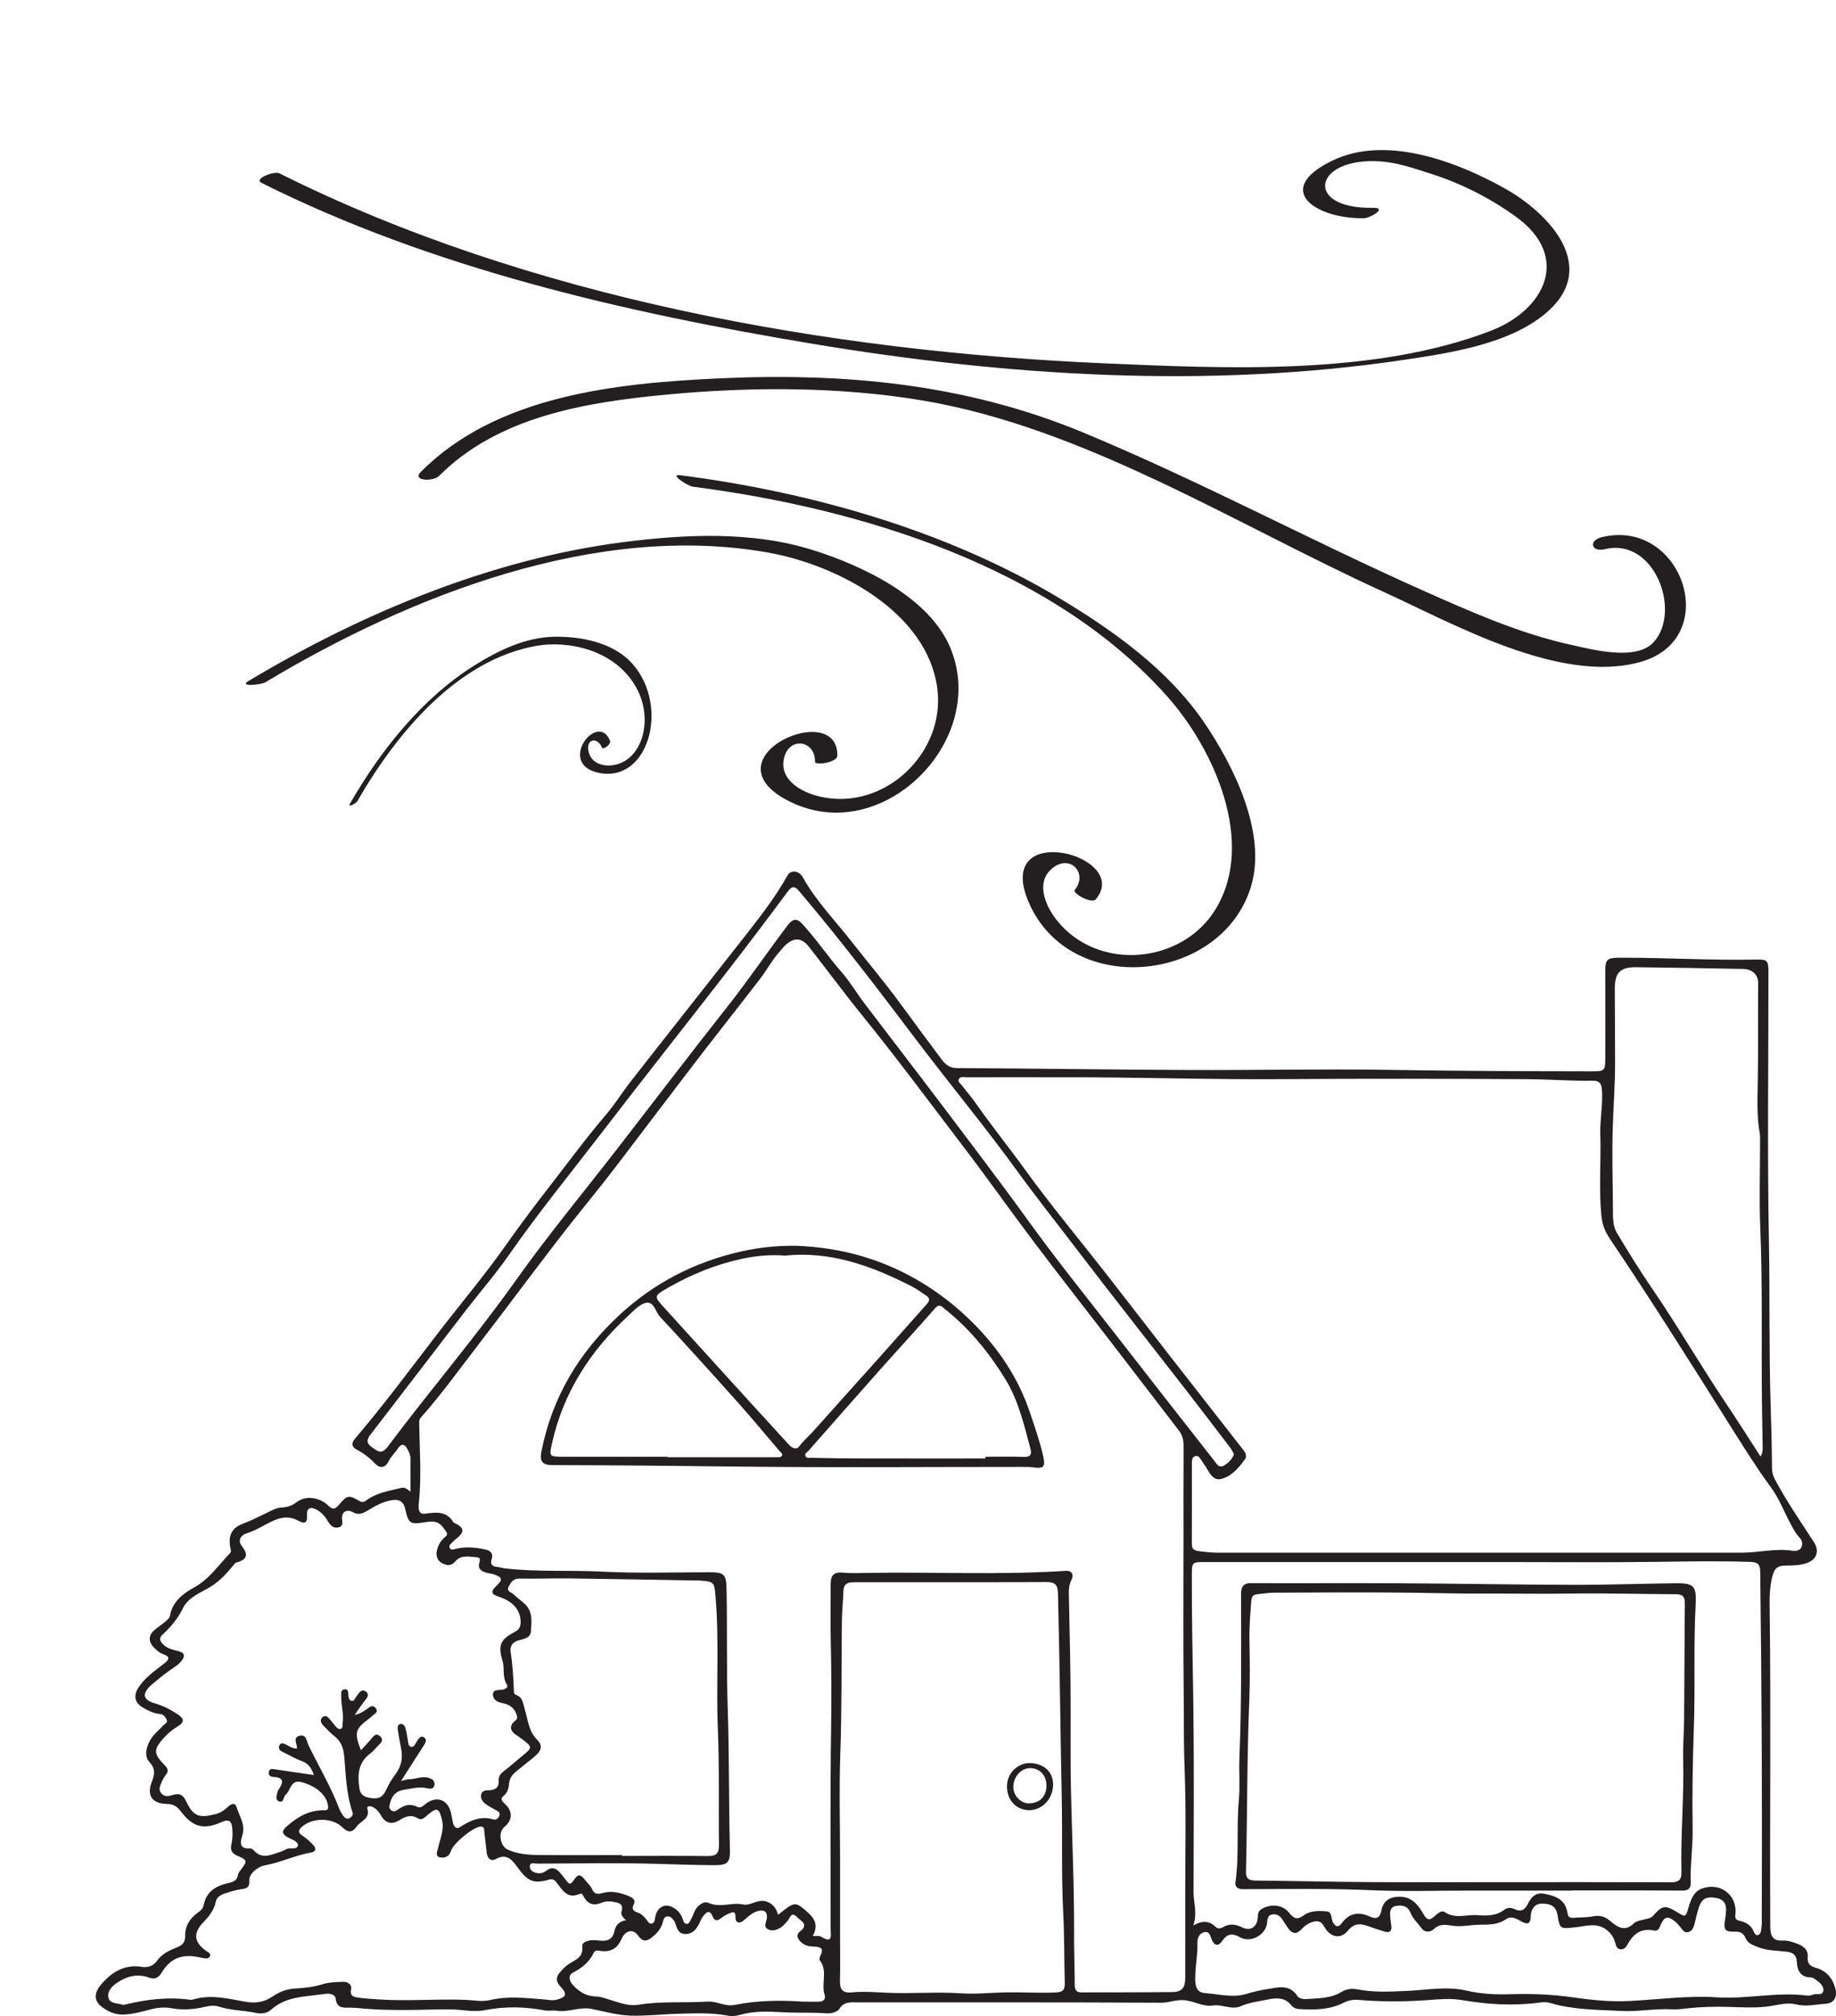 <?xml version="1.0" encoding="UTF-8"?>
<svg xmlns="http://www.w3.org/2000/svg" xmlns:xlink="http://www.w3.org/1999/xlink" width="265.815pt" height="291.767pt" viewBox="0 0 265.815 291.767" version="1.1">
<defs>
<clipPath id="clip1">
  <path d="M 13 126 L 265.816 126 L 265.816 291.766 L 13 291.766 Z M 13 126 "/>
</clipPath>
</defs>
<g id="surface1">
<g clip-path="url(#clip1)" clip-rule="nonzero">
<path style=" stroke:none;fill-rule:evenodd;fill:rgb(13.73%,12.16%,12.549%);fill-opacity:1;" d="M 116.281 289.684 C 117.02 289.684 117.758 289.68 118.5 289.688 C 119.227 289.691 119.594 289.34 119.371 288.625 C 118.875 287.031 119.879 285.23 118.699 283.719 C 118.59 283.578 118.684 283.191 118.797 282.977 C 119.352 281.938 118.703 281.738 117.906 281.715 C 117.137 281.695 116.445 281.57 115.887 280.988 C 115.434 280.508 115.25 279.957 115.82 279.523 C 117.152 278.504 116 278.059 115.418 277.461 C 114.547 276.566 114.398 277.57 114.023 277.988 C 113.762 278.277 113.52 278.598 113.211 278.824 C 112.633 279.238 111.945 279.547 111.262 279.246 C 110.465 278.891 110.945 278.207 111.016 277.641 C 111.145 276.664 110.637 276.355 109.777 276.559 C 108.945 276.758 108.352 277.344 107.723 277.891 C 107.152 278.391 106.477 278.41 106.488 277.473 C 106.5 276.445 105.988 276.75 105.516 276.945 C 105.117 277.102 104.738 277.336 104.398 277.602 C 103.863 278.02 103.453 278.027 103.176 277.355 C 102.727 276.246 102.219 276.789 101.785 277.332 C 101.52 277.66 101.391 278.098 101.188 278.477 C 100.754 279.273 100.219 279.922 99.188 279.895 C 98.211 279.867 98.051 279.102 97.785 278.418 C 97.738 278.297 97.715 278.16 97.637 278.059 C 97.383 277.707 97.129 277.309 96.629 277.34 C 96.129 277.371 96.055 277.84 95.957 278.199 C 95.734 279.039 95.238 279.656 94.59 280.207 C 93.797 280.883 93.156 281.223 92.363 280.098 C 91.656 279.094 90.523 279.383 90.012 280.559 C 89.391 281.98 88.434 282.551 86.926 282.344 C 86.523 282.289 86.18 282.156 85.941 282.648 C 85.309 283.965 84.258 284.809 82.965 285.473 C 82.27 285.828 82.375 286.609 82.844 287.156 C 83.746 288.207 84.855 288.914 86.305 288.938 C 87.008 288.949 87.641 289.223 88.305 289.414 C 89.625 289.801 90.996 290.363 92.375 290.137 C 95.73 289.582 99.109 289.887 102.469 289.676 C 103.805 289.594 105.012 290.426 106.32 290.164 C 109.621 289.5 112.941 289.449 116.281 289.684 M 178.656 210.457 C 178.504 210.18 178.367 209.855 178.164 209.586 C 176.035 206.793 173.91 203.996 171.754 201.223 C 166.328 194.238 160.844 187.297 155.477 180.266 C 152.746 176.684 149.945 173.16 147.297 169.508 C 142.57 162.988 137.41 156.789 132.555 150.355 C 127.09 143.125 121.598 135.922 115.734 129.004 C 115.125 128.281 114.727 128.117 114.062 129.008 C 111.121 132.973 108.145 136.914 105.117 140.812 C 99.191 148.457 93.18 156.031 87.293 163.699 C 82.695 169.68 77.926 175.527 73.605 181.727 C 71.727 184.422 69.551 186.914 67.539 189.52 C 62.938 195.496 58.363 201.5 53.75 207.469 C 53.195 208.188 52.879 208.742 53.789 209.402 C 54.586 209.973 55.227 210.578 56.109 209.398 C 62.184 201.281 68.797 193.586 74.676 185.305 C 79.32 178.77 84.457 172.586 89.371 166.246 C 94.707 159.355 99.988 152.43 105.387 145.594 C 108.395 141.777 111.117 137.758 114.051 133.891 C 114.746 132.977 115.355 132.84 116.137 133.688 C 118.184 135.918 119.879 138.438 121.875 140.723 C 123.078 142.102 124.027 143.738 125.156 145.215 C 130.582 152.312 136.016 159.406 141.375 166.547 C 143.793 169.77 146.219 172.984 148.574 176.254 C 152.797 182.133 157.352 187.77 161.797 193.488 C 166.453 199.48 171.133 205.457 175.82 211.426 C 176.141 211.832 176.473 212.516 177.168 212.117 C 177.801 211.754 178.355 211.25 178.656 210.457 M 173.062 285.73 C 172.934 287.832 173.43 288.371 174.559 288.453 C 176.52 288.594 178.5 289.172 180.492 288.551 C 181.441 288.258 182.422 288.031 183.402 287.879 C 184.996 287.641 186.676 287.066 187.852 288.895 C 188.035 289.18 188.645 289.34 189.039 289.312 C 190.801 289.184 192.633 289.246 194.215 288.281 C 194.988 287.809 195.727 287.75 196.574 287.914 C 198.906 288.367 201.258 288.23 203.621 288.133 C 206.512 288.016 209.406 287.414 212.301 288.082 C 214.379 288.559 216.461 288.68 218.598 288.609 C 221.633 288.512 224.648 288.621 227.688 289.055 C 230.363 289.438 233.102 289.73 235.84 289.59 C 240.082 289.379 244.348 288.781 248.559 289.055 C 252.957 289.34 257.277 288.234 261.645 288.809 C 261.93 288.844 262.258 288.762 262.531 288.652 C 263.02 288.457 263.863 288.863 263.977 288.117 C 264.082 287.383 263.422 286.891 262.855 286.477 C 262.648 286.324 262.387 286.184 262.141 286.176 C 260.664 286.137 260.207 285.164 260.148 283.934 C 260.102 282.938 259.582 282.566 258.688 282.457 C 257.266 282.281 255.836 282.332 254.434 281.762 C 253.656 281.449 253.02 281.215 252.691 280.426 C 252.426 279.789 251.961 279.531 251.254 279.555 C 249.715 279.605 249.484 279.289 249.773 277.707 C 249.828 277.41 249.836 277.102 249.875 276.801 C 250.02 275.641 249.66 274.859 248.387 274.66 C 247.004 274.441 246.359 274.789 245.926 276.141 C 245.676 276.93 245.508 277.738 245.301 278.539 C 245.176 279.02 244.961 279.457 244.449 279.609 C 243.852 279.789 243.621 279.305 243.316 278.934 C 243.047 278.602 242.754 278.27 242.414 278 C 241.465 277.254 240.941 277.391 240.461 278.508 C 240.266 278.965 240.082 279.52 239.508 279.395 C 237.594 278.984 236.449 279.883 235.602 281.457 C 235.398 281.832 235.082 282.188 234.566 282.105 C 234.027 282.02 233.957 281.52 233.84 281.121 C 233.648 280.449 233.355 279.957 232.781 279.445 C 231.32 278.141 229.715 278.746 228.195 278.906 C 225.934 279.145 225.836 279.281 225.492 277.129 C 225.262 275.672 224.219 275.508 223.246 275.496 C 222.25 275.484 221.641 276.258 221.621 277.324 C 221.598 278.43 221.168 278.586 220.23 278.055 C 219.566 277.68 218.777 277.223 218.027 277.754 C 216.828 278.602 215.5 278.527 214.148 278.551 C 212.852 278.57 211.52 278.895 210.27 278.691 C 209.219 278.523 208.414 278.402 207.562 279.195 C 207.066 279.66 206.277 279.707 205.816 279.07 C 205.266 278.309 204.543 277.672 204.184 276.766 C 203.809 275.82 203 275.684 202.129 275.832 C 201.266 275.973 201.219 276.648 201.266 277.336 C 201.293 277.766 201.367 278.191 201.426 278.617 C 201.539 279.441 201.246 279.797 200.398 279.527 C 199.816 279.34 199.238 279.16 198.664 278.961 C 197.406 278.523 196.312 277.992 195.121 279.434 C 194.039 280.742 192.52 280.336 191.703 278.793 C 191.312 278.062 190.762 277.926 190.078 278.133 C 189.449 278.324 188.914 278.676 188.453 279.176 C 187.711 279.984 187.094 279.914 186.465 279.016 C 186.164 278.586 185.902 278.133 185.605 277.707 C 185.254 277.207 184.766 276.938 184.145 277.074 C 183.484 277.219 183.504 277.777 183.445 278.309 C 183.258 280.027 181.074 281.242 179.531 280.371 C 178.375 279.711 177.641 279.863 176.91 280.941 C 176.43 281.645 175.852 281.648 175.461 280.762 C 175.227 280.238 175.152 279.422 174.309 279.641 C 173.59 279.824 173.332 280.551 173.359 281.195 C 173.422 282.723 173.105 284.215 173.062 285.73 M 254.891 210.797 C 255.27 210.145 255.195 209.66 255.191 209.199 C 255.168 207.07 255.117 204.941 255.09 202.812 C 254.996 194.438 255.199 186.059 254.852 177.68 C 254.684 173.559 254.828 169.422 254.82 165.297 C 254.82 164.863 254.848 164.418 254.773 163.996 C 254.324 161.508 254.453 158.973 254.492 156.496 C 254.566 151.762 254.504 147.031 254.547 142.301 C 254.559 141.035 253.68 140.254 252.352 140.227 C 247.191 140.129 242.035 140.031 236.875 139.98 C 234.543 139.957 233.773 140.797 233.789 143.121 C 233.805 146.551 233.809 149.977 233.832 153.402 C 233.855 156.699 233.594 159.98 233.492 163.27 C 233.367 167.168 233.5 171.078 233.52 174.98 C 233.523 176.152 233.48 177.395 234.082 178.406 C 235.723 181.16 237.418 183.891 239.23 186.539 C 242.883 191.871 246.117 197.469 249.719 202.836 C 251.453 205.414 253.105 208.043 254.891 210.797 M 90.07 268.473 L 90.07 268.594 C 94.191 268.594 98.316 268.555 102.441 268.613 C 103.672 268.629 104.117 268.25 104.098 266.98 C 104.012 261.391 104.164 255.793 103.93 250.211 C 103.66 243.875 104.137 237.535 103.605 231.207 C 103.422 228.988 103.48 228.887 101.27 228.738 C 101.008 228.719 100.746 228.73 100.484 228.727 C 94.496 228.625 88.508 228.508 82.52 228.43 C 80.09 228.402 77.656 228.5 75.227 228.453 C 74.344 228.434 74.008 228.949 73.664 229.57 C 73.246 230.332 74.027 230.418 74.348 230.73 C 74.871 231.242 75.488 231.66 76.02 232.168 C 77.168 233.27 76.953 234.742 76.867 236.09 C 76.805 237.07 75.785 237.188 74.996 237.426 C 74.172 237.676 73.797 238.258 73.934 239.121 C 74.223 240.957 74.328 242.809 74.395 244.664 C 74.406 244.953 74.422 245.191 74.723 245.293 C 75.688 245.621 75.715 246.516 75.953 247.289 C 76.43 248.844 76.523 250.566 77.773 251.785 C 78.57 252.562 78.387 253.266 77.719 253.91 C 77.066 254.539 76.312 255.062 75.617 255.652 C 74.832 256.316 73.844 256.863 73.723 258.012 C 73.641 258.777 73.531 259.414 72.871 259.941 C 72.34 260.363 72.773 260.77 73.145 261.109 C 74.258 262.137 74.207 263.43 73.023 264.402 C 72.066 265.191 72.395 267.18 73.52 267.684 C 74.98 268.34 76.527 268.449 78.078 268.461 C 82.074 268.496 86.074 268.473 90.07 268.473 M 90.633 277.898 C 90.191 277.5 89.859 277.102 89.977 276.684 C 90.34 275.426 89.5 275.367 88.668 275.211 C 88.086 275.102 87.555 275.18 87.016 275.398 C 85.977 275.824 85.145 275.578 84.566 274.594 C 84.414 274.34 84.316 273.914 83.941 274.082 C 82.164 274.879 81.445 273.57 80.598 272.469 C 80.336 272.133 80.07 271.855 79.508 272.016 C 77.273 272.656 76.434 272.285 75.016 270.363 C 74.219 269.285 73.445 268.102 71.734 269.066 C 71.098 269.426 70.57 268.957 70.477 268.203 C 70.348 267.172 70.23 266.137 70.117 265.098 C 70.074 264.715 70.16 264.293 69.52 264.355 C 68.438 264.465 65.621 266.77 65.301 267.848 C 65.059 268.656 64.406 268.961 63.699 268.797 C 62.957 268.621 63.305 267.977 63.41 267.488 C 63.703 266.145 64.336 264.863 64 263.414 C 63.586 261.633 63.25 261.5 61.875 262.695 C 61.469 263.047 61.055 263.496 60.512 263.16 C 59.527 262.547 58.707 262.875 57.852 263.406 C 56.723 264.105 55.805 263.898 55.141 262.707 C 54.859 262.211 54.496 261.777 53.969 261.516 C 53.633 261.355 53.059 261.328 53.184 261.742 C 53.621 263.234 52.266 263.488 51.676 264.293 C 50.887 265.371 50.332 265.176 49.5 264.391 C 48.102 263.078 45.434 263.047 43.93 264.207 C 43.246 264.73 42.965 265.164 43.902 265.746 C 44.445 266.082 44.906 266.566 45.359 267.031 C 45.812 267.488 45.734 267.973 45.09 268.086 C 42.777 268.488 40.648 269.527 38.348 269.961 C 37.234 270.168 36.031 271.219 36.098 272.148 C 36.16 273.035 35.824 273.301 35.035 273.395 C 34.395 273.469 33.758 273.648 33.141 273.836 C 32.348 274.082 31.418 274.324 31.238 275.23 C 30.98 276.512 30.219 277.371 29.375 278.266 C 27.922 279.801 28.109 281.109 29.855 282.348 C 30.141 282.547 30.555 282.68 30.395 283.102 C 30.246 283.496 29.832 283.434 29.484 283.387 C 29.184 283.344 28.887 283.266 28.59 283.211 C 26.242 282.785 24.633 283.453 23.41 285.473 C 22.945 286.238 22.43 286.504 21.59 286.203 C 19.891 285.594 18.367 285.98 16.914 286.977 C 16.137 287.508 15.508 288.207 15.695 289.094 C 15.883 289.977 16.93 289.887 17.656 290.105 C 17.777 290.145 17.922 290.148 18.043 290.117 C 21.184 289.352 24.352 288.965 27.582 289.414 C 27.707 289.434 27.848 289.406 27.969 289.367 C 30.484 288.598 32.977 289.242 35.418 289.676 C 36.965 289.953 38.219 289.789 39.473 288.93 C 40.41 288.289 41.441 287.867 42.605 287.793 C 43.984 287.707 45.344 287.578 46.691 287.164 C 47.625 286.875 48.656 286.852 49.645 286.809 C 50.324 286.777 50.969 287.184 50.832 287.875 C 50.609 289 51.344 289.02 52.008 289.117 C 52.906 289.246 53.82 289.285 54.727 289.352 C 58.973 289.652 63.223 289.246 67.473 289.426 C 68.629 289.477 69.77 289.727 70.961 289.449 C 73.484 288.855 76.055 289.148 78.605 289.344 C 79.293 289.398 79.957 289.57 80.648 289.387 C 81.98 289.039 82.152 288.566 81.191 287.555 C 80.496 286.824 80.406 286.207 81.094 285.41 C 81.523 284.918 81.922 284.488 82.504 284.141 C 83.391 283.617 84.465 283.18 84.305 281.738 C 84.234 281.094 84.98 280.879 85.543 280.805 C 86.008 280.742 86.496 280.812 86.969 280.859 C 88.035 280.961 88.73 280.574 88.965 279.473 C 89.141 278.641 89.613 278.062 90.633 277.898 M 172.77 278.652 C 174.141 277.879 175.141 278.008 176.02 278.875 C 176.383 279.23 176.797 279.059 177.105 278.883 C 178.039 278.355 178.879 278.465 179.816 278.926 C 181.035 279.527 181.992 278.898 182.094 277.543 C 182.133 277.078 182.09 276.625 182.613 276.309 C 183.938 275.496 185.648 275.59 186.633 276.812 C 187.336 277.688 187.809 277.891 188.793 277.168 C 189.719 276.496 190.949 276.52 192.066 276.621 C 192.91 276.695 192.688 277.66 192.98 278.199 C 193.395 278.953 193.828 278.902 194.25 278.332 C 195.379 276.812 196.758 276.637 198.391 277.391 C 199.32 277.82 199.805 277.5 200.004 276.484 C 200.258 275.16 201.109 274.539 202.5 274.496 C 204.391 274.438 205.352 275.711 206.113 277.055 C 206.656 278.016 207.066 277.879 207.68 277.328 C 208.113 276.938 208.711 276.41 209.152 276.711 C 210.664 277.754 212.277 277.055 213.832 277.164 C 215.211 277.262 216.605 277.305 217.82 276.367 C 218.238 276.039 218.805 276.062 219.312 276.305 C 220.293 276.77 220.844 276.297 221.246 275.449 C 221.695 274.496 222.43 273.852 223.504 274.055 C 225.051 274.352 226.574 274.793 226.918 276.723 C 226.984 277.094 227.051 277.617 227.707 277.555 C 228.656 277.461 229.633 277.527 230.559 277.344 C 231.543 277.156 232.297 277.309 233.078 277.965 C 234.098 278.824 235.176 279.684 236.555 278.344 C 236.977 277.938 237.754 277.891 238.383 277.715 C 238.715 277.621 239.031 277.582 239.297 277.289 C 240.711 275.711 241.059 275.668 242.859 276.754 C 244.086 277.496 244.035 277.48 244.477 276.012 C 244.801 274.938 245.176 273.789 246.355 273.336 C 249.02 272.316 251.562 274.246 251.246 277.051 C 251.184 277.621 251.262 277.832 251.809 277.961 C 252.531 278.129 253.195 278.418 253.656 279.078 C 253.914 279.445 254.035 280.188 254.543 280.043 C 255.02 279.906 254.969 279.172 255.051 278.68 C 255.102 278.383 255.066 278.07 255.066 277.766 C 255.137 261 255.059 244.23 254.844 227.465 C 254.832 226.379 254.473 226.074 253.418 226.039 C 248.703 225.883 243.992 225.977 239.273 226.039 C 232.371 226.129 225.465 226.062 218.559 226.062 C 203.836 226.062 189.109 226.062 174.383 226.062 C 172.586 226.062 172.566 226.094 172.555 227.883 C 172.527 234.02 172.68 240.156 172.766 246.297 C 172.887 255.465 172.828 264.641 172.801 273.812 C 172.793 275.32 173.387 276.801 172.77 278.652 M 58.07 257.738 C 58.645 257.613 58.934 257.496 59.227 257.496 C 60.168 257.488 61.07 257.004 62.039 257.289 C 62.609 257.457 63.02 257.75 62.879 258.387 C 62.746 258.973 62.25 258.891 61.816 258.789 C 60.672 258.531 59.582 258.844 58.465 259.023 C 57.371 259.199 56.797 259.789 56.508 260.82 C 56.383 261.266 56.215 261.645 56.641 261.992 C 57.047 262.32 57.402 262.02 57.703 261.82 C 58.551 261.258 59.383 260.961 60.379 261.48 C 60.887 261.746 61.262 261.344 61.645 261.047 C 63.191 259.836 64.84 260.426 65.285 262.344 C 65.402 262.848 65.48 263.363 65.598 263.871 C 65.715 264.371 66.102 264.742 66.535 264.461 C 68.07 263.461 69.605 262.734 71.508 263.332 C 71.84 263.434 72.254 263.059 72.336 262.629 C 72.402 262.262 72.059 262.129 71.801 261.973 C 71.281 261.664 70.719 261.406 70.25 261.031 C 69.848 260.707 69.523 260.227 69.672 259.664 C 69.832 259.07 70.383 259.121 70.855 259.094 C 71.723 259.043 72.273 258.672 72.199 257.719 C 72.152 257.078 72.469 256.688 72.957 256.316 C 73.816 255.664 74.621 254.938 75.457 254.25 C 77.156 252.867 77.16 252.871 75.461 251.598 C 75.219 251.414 74.969 251.246 74.715 251.078 C 73.836 250.496 73.715 249.754 74.512 249.102 C 74.953 248.742 74.945 248.562 74.758 248.059 C 74.371 247.016 73.625 246.637 72.625 246.449 C 72.008 246.336 71.391 245.965 71.367 245.297 C 71.336 244.477 72.102 244.621 72.633 244.551 C 73.109 244.484 73.672 244.23 73.375 243.773 C 72.68 242.695 73.09 241.488 72.762 240.387 C 72.082 238.117 72.402 237.293 74.531 236.172 C 75.176 235.832 75.379 235.422 75.375 234.742 C 75.367 233.031 74.297 231.754 72.234 231.09 C 71.09 230.719 71 230.324 71.875 229.5 C 72.809 228.625 72.746 228.277 71.539 227.852 C 71.219 227.738 70.859 227.723 70.527 227.633 C 69.754 227.422 69.102 227.105 69.418 226.102 C 69.523 225.773 69.527 225.422 69.133 225.387 C 68.023 225.297 66.746 224.984 65.949 225.934 C 65.328 226.668 64.789 226.586 64.145 226.297 C 63.379 225.957 63.086 225.285 63.238 224.473 C 63.383 223.73 63.734 223.094 64.293 222.562 C 64.512 222.355 64.918 222.168 64.625 221.715 C 63.684 220.246 63.164 220.02 61.344 220.328 C 59.422 220.652 59.121 220.445 58.691 218.477 C 58.449 217.363 57.906 216.906 56.656 217.121 C 55.355 217.344 54.301 217.969 53.223 218.613 C 52.57 219.004 51.91 219.312 51.152 218.871 C 50.293 218.371 49.48 218.738 49.516 219.695 C 49.531 220.277 49.766 220.879 48.984 221.051 C 48.227 221.219 47.801 220.715 47.445 220.113 C 47.023 219.391 46.457 218.773 45.695 218.41 C 44.859 218.008 44.387 218.352 44.445 219.246 C 44.516 220.371 44.18 220.617 43.191 220.078 C 41.973 219.414 40.848 219.52 39.598 220.07 C 38.297 220.637 37.137 221.477 35.758 221.887 C 34.852 222.156 34.387 222.957 34.98 223.707 C 36.07 225.082 35.703 225.742 34.168 226.148 C 34.027 226.184 33.918 226.375 33.812 226.504 C 32.859 227.66 31.879 228.758 30.586 229.57 C 29.125 230.492 27.281 231.113 26.508 232.703 C 25.762 234.238 24.754 235.434 23.547 236.547 C 22.934 237.113 23.176 237.57 23.711 238.062 C 24.328 238.629 25.102 238.77 25.844 238.961 C 26.84 239.215 26.766 239.738 26.27 240.375 C 26.031 240.676 25.727 240.949 25.406 241.164 C 24.18 241.98 23.023 242.887 21.91 243.859 C 20.539 245.055 20.633 245.996 22.395 246.504 C 23.672 246.871 24.773 247.449 25.852 248.184 C 26.738 248.789 26.586 249.305 25.855 249.766 C 25.109 250.23 24.422 250.73 23.832 251.383 C 22.188 253.188 22.164 253.734 23.871 255.5 C 24.316 255.961 24.434 256.312 24.027 256.832 C 23.789 257.137 23.594 257.488 23.438 257.84 C 23.203 258.395 22.871 258.984 23.363 259.551 C 23.801 260.059 24.438 259.961 24.949 259.793 C 25.965 259.461 26.492 259.719 26.969 260.723 C 27.996 262.867 28.805 263.129 31.086 262.578 C 31.891 262.383 32.504 261.977 33.074 261.426 C 33.465 261.043 34.055 260.855 34.234 261.477 C 34.625 262.816 35.57 264.043 35.094 265.586 C 34.789 266.582 34.57 267.633 36.25 267.512 C 36.422 267.5 36.656 267.68 36.793 267.832 C 37.668 268.832 38.707 268.645 39.773 268.27 C 40.305 268.082 40.879 267.953 41.348 267.66 C 41.938 267.297 43.047 267.812 43.137 267.031 C 43.199 266.488 42.148 266.199 41.57 265.848 C 40.77 265.359 40.812 264.938 41.48 264.352 C 43.016 262.992 44.676 261.973 46.816 261.984 C 47.137 261.988 47.543 262.055 47.504 261.477 C 47.402 259.91 45.863 258.465 43.613 257.906 C 42.062 257.52 42.086 259.133 41.332 259.762 C 41.207 259.863 41.148 260.059 41.09 260.219 C 40.984 260.52 40.879 260.836 40.473 260.723 C 40.074 260.613 39.961 260.273 40.043 259.902 C 40.113 259.566 40.188 259.203 40.375 258.926 C 41.066 257.914 41.102 257.238 39.625 257.164 C 39.184 257.145 38.828 256.957 38.926 256.441 C 39.031 255.883 39.465 256.012 39.859 256.07 C 41.688 256.344 43.516 256.605 45.441 256.883 C 45.113 255.883 44.656 255.211 43.68 254.863 C 42.707 254.516 41.809 253.957 40.867 253.512 C 40.43 253.305 40.266 252.973 40.473 252.57 C 40.68 252.16 41.047 252.312 41.379 252.461 C 41.879 252.684 42.312 253.102 43 253.035 C 43.043 252.387 42.305 251.422 43.426 251.188 C 44.371 250.992 44.398 252.02 44.668 252.578 C 46.137 255.621 47.883 258.535 49.094 261.707 C 49.262 262.145 49.516 262.57 49.82 262.93 C 50.039 263.191 50.402 263.328 50.75 263.031 C 50.984 262.828 51.164 262.633 51.031 262.258 C 50.148 259.688 50.074 256.988 49.852 254.32 C 49.746 253.094 49.445 252.039 48.41 251.258 C 47.859 250.84 47.402 250.305 46.906 249.82 C 46.539 249.461 46.219 248.984 46.641 248.574 C 47.184 248.039 47.559 248.598 47.895 248.988 C 48.125 249.25 48.32 249.539 48.555 249.797 C 48.754 250.02 48.973 250.305 49.312 250.203 C 49.707 250.082 49.547 249.699 49.594 249.418 C 49.812 248.121 49.391 246.855 49.402 245.566 C 49.406 245.113 49.293 244.602 49.82 244.496 C 50.484 244.355 50.395 244.965 50.441 245.371 C 50.48 245.684 50.527 246.023 50.844 246.137 C 51.238 246.277 51.328 245.867 51.512 245.648 C 51.648 245.48 51.762 245.293 51.887 245.117 C 52.172 244.727 52.539 244.465 52.98 244.812 C 53.414 245.152 53.293 245.52 52.965 245.93 C 52.391 246.648 51.891 247.422 51.359 248.172 C 52.066 248.062 52.547 247.723 53.031 247.395 C 53.449 247.117 53.91 246.605 54.375 247.191 C 54.891 247.836 54.129 248.051 53.812 248.398 C 53.699 248.527 53.555 248.629 53.418 248.734 C 51.41 250.234 51.27 250.73 52.254 253.305 C 52.746 252.77 53.184 252.309 53.602 251.828 C 53.996 251.371 54.375 250.664 55.043 251.293 C 55.719 251.93 54.969 252.363 54.594 252.789 C 54.281 253.152 53.957 253.512 53.574 253.793 C 51.863 255.07 51.754 256.832 52.02 258.719 C 52.148 259.637 52.547 260.031 53.59 260.203 C 54.883 260.422 55.469 260.039 55.949 258.941 C 56.297 258.156 56.785 257.418 57.293 256.719 C 58.121 255.586 58.348 254.371 58.07 253.016 C 57.887 252.125 57.723 251.227 57.594 250.328 C 57.543 249.984 57.57 249.547 58.012 249.496 C 58.406 249.453 58.625 249.797 58.715 250.148 C 58.84 250.652 58.938 251.164 59.023 251.676 C 59.098 252.098 59.066 252.691 59.488 252.797 C 59.961 252.922 60.141 252.332 60.375 251.98 C 60.625 251.609 60.902 251.121 61.371 251.422 C 61.895 251.754 61.59 252.242 61.316 252.664 C 60.281 254.266 59.262 255.875 58.07 257.738 M 121.625 269.289 L 121.625 280.891 C 121.625 282.805 121.664 284.715 121.609 286.625 C 121.578 287.859 121.93 288.48 123.312 288.34 C 125.031 288.164 126.77 288.324 128.48 288.398 C 132.051 288.555 135.609 288.234 139.176 288.477 C 141.348 288.625 143.543 288.371 145.727 288.336 C 148.098 288.301 150.465 288.457 152.84 288.355 C 153.895 288.312 154.184 287.957 154.156 286.965 C 154.066 283.629 154.109 280.293 153.938 276.949 C 153.645 271.316 153.836 265.664 153.715 260.023 C 153.512 250.227 153.426 240.426 153.172 230.629 C 153.137 229.289 152.73 228.949 151.441 228.957 C 142.363 229.004 133.281 228.98 124.203 228.98 C 123.938 228.98 123.68 228.984 123.418 228.992 C 122.598 229.004 122.137 229.344 122.113 230.242 C 122.074 231.668 121.902 233.086 121.887 234.508 C 121.812 240.93 121.887 247.352 121.66 253.777 C 121.477 258.941 121.625 264.117 121.625 269.289 M 152.867 155.906 L 150.52 155.906 C 147 155.906 143.477 155.898 139.957 155.91 C 139.582 155.91 139.094 155.754 138.855 156.113 C 138.578 156.539 139.059 156.812 139.277 157.098 C 139.926 157.965 140.652 158.777 141.27 159.66 C 143.555 162.926 146.059 166.027 148.395 169.258 C 152.125 174.422 156.219 179.316 160.141 184.336 C 163.184 188.234 166.195 192.152 169.234 196.051 C 172.832 200.668 176.438 205.281 180.047 209.887 C 180.379 210.309 180.539 210.777 180.234 211.203 C 179.34 212.449 178.254 213.695 176.793 214.039 C 175.438 214.355 175 212.793 174.309 211.891 C 174.18 211.715 174.082 211.516 173.949 211.348 C 173.719 211.047 173.531 210.586 173.062 210.727 C 172.551 210.879 172.559 211.375 172.559 211.816 C 172.559 215.684 172.57 219.555 172.551 223.422 C 172.551 224.141 172.844 224.395 173.543 224.48 C 174.492 224.602 175.434 224.711 176.391 224.711 C 201.652 224.703 226.91 224.707 252.168 224.707 C 254.629 224.707 257.066 224.047 259.547 224.43 C 260.023 224.504 260.578 224.391 260.809 223.926 C 261.047 223.434 260.902 222.891 260.508 222.484 C 259.922 221.879 259.566 221.129 259.176 220.406 C 258.273 218.73 257.594 216.906 256.488 215.387 C 253.949 211.91 251.707 208.246 249.418 204.617 C 244.051 196.098 238.676 187.586 233.051 179.238 C 232.266 178.07 231.953 177.105 231.828 175.73 C 231.469 171.867 231.812 168.012 231.691 164.16 C 231.621 162.004 232.09 159.852 231.926 157.672 C 231.855 156.801 231.531 156.391 230.656 156.406 C 227.488 156.457 224.324 156.199 221.16 156.18 C 209.422 156.113 197.688 156.086 185.953 156.172 C 174.922 156.254 163.898 155.863 152.867 155.906 M 117.668 280.176 C 118.211 280.211 118.625 280.121 118.883 280.285 C 120.637 281.379 120.258 280 120.258 279.117 C 120.273 269.422 120.176 259.73 120.328 250.039 C 120.391 245.836 120.371 241.641 120.277 237.441 C 120.215 234.707 120.273 231.973 120.262 229.238 C 120.258 228.059 120.676 227.473 121.984 227.594 C 123.234 227.711 124.504 227.648 125.766 227.629 C 135.277 227.48 144.797 227.961 154.305 227.332 C 155.121 227.277 155.531 227.832 155.129 228.625 C 154.77 229.328 154.734 230.039 154.75 230.781 C 154.832 235.113 154.949 239.445 154.988 243.781 C 155.039 248.988 154.941 254.199 155.059 259.406 C 155.215 266.219 155.535 273.027 155.504 279.844 C 155.492 282.32 155.59 284.797 155.602 287.273 C 155.605 287.965 155.801 288.344 156.555 288.34 C 160.945 288.324 165.336 288.348 169.727 288.293 C 171.137 288.277 171.598 287.676 171.598 286.219 C 171.602 282.273 171.605 278.324 171.602 274.375 C 171.594 268.262 171.742 262.141 171.508 256.039 C 171.348 251.844 171.418 247.656 171.363 243.465 C 171.289 236.867 171.344 230.266 171.344 223.664 C 171.344 218.84 171.332 214.012 171.359 209.188 C 171.363 208.359 171.168 207.664 170.668 207.016 C 167.359 202.719 164.066 198.414 160.762 194.121 C 157.059 189.312 153.309 184.539 149.656 179.695 C 146.207 175.129 142.914 170.449 139.441 165.898 C 134.602 159.555 129.852 153.141 124.824 146.941 C 122.176 143.676 119.684 140.285 117.082 136.98 C 116.047 135.664 114.891 135.648 113.645 136.844 C 113.332 137.145 113.074 137.5 112.785 137.824 C 111.746 138.996 111.016 140.391 110.07 141.625 C 106.453 146.336 102.738 150.977 99.152 155.711 C 95.883 160.031 92.574 164.32 89.309 168.645 C 87.172 171.469 84.887 174.211 82.688 177.004 C 78.105 182.828 73.723 188.812 69.195 194.684 C 66.473 198.219 63.863 201.848 60.898 205.191 C 60.668 205.457 60.691 205.699 60.695 206.016 C 60.746 209.855 61.055 213.699 60.637 217.547 C 60.566 218.172 60.52 219.203 61.52 219.066 C 63.137 218.844 64.629 218.641 65.637 220.301 C 65.695 220.395 65.859 220.426 65.977 220.488 C 67.191 221.137 67.25 221.672 66.199 222.578 C 66.004 222.75 65.777 222.895 65.609 223.09 C 65.367 223.367 64.887 223.609 65.125 224.047 C 65.324 224.418 65.762 224.195 66.078 224.125 C 67.426 223.828 68.754 223.934 70.086 224.207 C 70.926 224.375 71.484 224.707 71.168 225.707 C 70.961 226.367 71.246 226.684 71.914 226.754 C 72.34 226.805 72.762 226.941 73.188 226.992 C 77.855 227.52 82.551 227.207 87.23 227.449 C 92.391 227.719 97.578 227.539 102.75 227.539 C 104.828 227.539 105.145 227.852 105.188 229.934 C 105.309 235.75 105.172 241.57 105.363 247.395 C 105.586 254.121 105.5 260.859 105.676 267.594 C 105.727 269.59 105.359 269.945 103.332 269.934 C 100.727 269.918 98.125 269.828 95.523 269.75 C 89.613 269.57 83.699 269.684 77.785 269.707 C 77.402 269.707 76.746 269.457 76.707 270.062 C 76.668 270.684 77.23 271.004 77.848 271.086 C 78.301 271.148 78.719 271.02 79.074 270.746 C 79.863 270.125 80.523 270.352 81.109 271.043 C 81.441 271.438 81.758 271.852 82.074 272.266 C 82.375 272.656 82.605 272.762 82.957 272.254 C 83.73 271.133 83.973 271.145 84.809 272.199 C 85.105 272.57 85.492 272.906 85.676 273.332 C 86.012 274.098 86.453 274.184 87.219 273.965 C 88.562 273.582 89.875 273.91 91.129 274.449 C 91.586 274.641 92.055 275.004 91.781 275.539 C 91.363 276.355 91.758 276.605 92.422 276.828 C 92.844 276.969 93.137 277.289 93.438 277.617 C 93.715 277.914 93.934 278.484 94.383 278.379 C 94.84 278.273 94.797 277.688 94.898 277.273 C 95.262 275.801 96.551 275.352 97.781 276.266 C 98.277 276.633 98.648 277.102 98.84 277.711 C 98.926 277.992 99.027 278.371 99.348 278.418 C 99.781 278.48 99.887 278.039 100.047 277.75 C 100.238 277.414 100.371 277.043 100.523 276.684 C 100.914 275.777 101.891 275.082 102.551 275.379 C 104.266 276.16 105.934 275.266 107.578 275.617 C 107.988 275.707 108.328 275.621 108.707 275.504 C 109.477 275.27 110.203 274.875 111.086 275.23 C 111.965 275.582 112.414 276.238 112.641 277.121 C 115.113 275.145 115.102 275.16 116.914 276.734 C 117.969 277.652 118.508 278.672 117.668 280.176 M 59.43 215.879 C 59.43 214.258 59.426 212.695 59.434 211.133 C 59.438 210.633 59.254 210.219 59.031 209.785 C 58.609 208.957 58.133 208.844 57.609 209.629 C 57.18 210.281 56.59 210.793 56.238 211.52 C 55.812 212.398 55.043 212.574 54.336 211.836 C 53.539 211.008 52.664 210.328 51.656 209.793 C 50.895 209.387 50.848 208.848 51.391 208.211 C 55.734 203.133 59.684 197.746 63.77 192.465 C 66.926 188.383 70.258 184.43 73.227 180.219 C 75.348 177.207 77.566 174.258 79.82 171.367 C 82.426 168.016 84.941 164.582 87.707 161.355 C 88.973 159.879 90.004 158.203 91.199 156.664 C 93.828 153.277 96.496 149.918 99.145 146.547 C 102.094 142.797 105.043 139.047 107.996 135.297 C 110.164 132.543 112.297 129.766 114.016 126.691 C 114.477 125.867 115.672 125.949 116.238 126.973 C 118.113 130.34 120.785 133.086 123.137 136.078 C 125.52 139.113 128.012 142.062 130.293 145.168 C 132.293 147.895 134.297 150.617 136.328 153.32 C 136.895 154.074 137.477 154.57 138.559 154.574 C 149.727 154.633 160.895 154.805 172.062 154.852 C 181.758 154.898 191.457 154.676 201.148 154.836 C 210.871 154.992 220.586 155.031 230.305 155.043 C 232.391 155.043 232.414 155.016 232.414 152.926 C 232.414 149.098 232.426 145.273 232.41 141.445 C 232.395 138.598 232.379 138.605 235.25 138.605 C 241.59 138.609 247.922 139.004 254.262 138.867 C 255.883 138.836 256.035 139.027 256.035 140.68 C 256.039 153.664 255.863 166.652 256.102 179.633 C 256.25 187.539 256.105 195.445 256.352 203.344 C 256.441 206.371 256.535 209.402 256.547 212.434 C 256.547 213.008 256.672 213.527 256.945 214.051 C 258.625 217.23 260.676 220.176 262.625 223.191 C 263.434 224.445 263.051 225.672 261.633 226.188 C 260.676 226.539 259.676 226.566 258.672 226.566 C 257.242 226.562 256.844 227.012 256.523 228.445 C 256.109 230.293 256.207 232.176 256.227 234.023 C 256.395 248.5 256.227 262.98 256.293 277.457 C 256.297 277.934 256.293 278.414 256.301 278.891 C 256.312 280.047 256.582 280.918 258.047 280.84 C 258.82 280.805 259.594 281.055 260.324 281.348 C 261.207 281.699 261.82 282.242 261.719 283.293 C 261.641 284.137 262.047 284.547 262.844 284.766 C 264.348 285.18 265.281 286.184 265.699 287.699 C 266.059 289.012 265.578 289.918 264.234 289.996 C 262.867 290.078 261.523 290.445 260.105 290.09 C 258.562 289.703 257.012 290.297 255.461 290.434 C 253.734 290.59 252.012 290.496 250.281 290.445 C 248.352 290.383 246.379 290.434 244.441 290.633 C 243.664 290.715 242.887 290.84 242.109 290.793 C 239.629 290.648 237.164 291.16 234.695 291.027 C 231.25 290.84 227.77 290.879 224.406 289.867 C 223.926 289.723 223.359 289.75 222.852 289.82 C 219.117 290.324 215.402 290.094 211.715 289.465 C 210.02 289.172 208.355 289.336 206.676 289.457 C 203.348 289.699 200.016 289.711 196.695 289.43 C 195.844 289.355 195.156 289.52 194.469 289.867 C 192.441 290.887 190.277 290.871 188.098 290.758 C 187.652 290.738 187.215 290.551 186.945 290.207 C 186.047 289.043 184.793 289.117 183.613 289.363 C 182.27 289.641 180.898 289.785 179.594 290.355 C 178.332 290.914 176.965 290.039 175.621 290.238 C 174.094 290.465 172.789 289.508 171.258 289.461 C 170.152 289.422 169.199 289.84 168.117 289.836 C 153.465 289.766 138.809 289.789 124.156 289.789 C 123.18 289.789 122.215 289.625 121.523 290.73 C 121.258 291.16 120.348 291.418 119.758 291.375 C 117.551 291.215 115.344 291.34 113.133 291.207 C 111.137 291.086 109.062 291.031 107.078 291.613 C 106.473 291.789 105.891 291.809 105.281 291.695 C 102.918 291.254 100.551 291.371 98.156 291.438 C 95.863 291.496 93.574 291.777 91.305 291.707 C 89.441 291.648 87.559 291.125 85.707 290.738 C 83.938 290.375 82.301 291.266 80.574 290.996 C 80.023 290.91 79.438 291.047 78.891 290.945 C 75.977 290.406 73.102 290.34 70.148 290.918 C 68.535 291.238 66.785 290.801 65.098 290.797 C 62.891 290.789 60.684 290.895 58.477 290.891 C 56.66 290.887 54.836 290.859 53.023 290.715 C 52.25 290.652 51.477 290.555 50.691 290.551 C 49.738 290.547 48.77 290.707 48.602 289.254 C 48.523 288.602 47.656 288.465 47.078 288.555 C 44.379 288.977 41.504 288.828 39.258 290.84 C 38.637 291.395 37.828 291.48 37.035 291.309 C 35.258 290.926 33.414 290.961 31.668 290.395 C 30.668 290.07 29.684 290.48 28.707 290.629 C 27.402 290.832 26.125 290.871 24.828 290.633 C 23.742 290.43 22.668 290.566 21.605 290.852 C 20.387 291.176 19.168 291.5 17.898 291.547 C 16.656 291.594 15.602 291.113 14.66 290.371 C 13.613 289.547 13.574 288.434 14.66 287.176 C 16.172 285.426 17.988 284.262 20.457 284.637 C 21.375 284.777 22.141 284.586 22.73 283.766 C 23.469 282.734 24.605 282.227 25.734 281.773 C 26.496 281.469 26.82 280.977 26.809 280.188 C 26.781 278.656 27.547 277.555 28.754 276.719 C 29.137 276.457 29.41 276.133 29.496 275.688 C 29.879 273.727 31.293 272.906 33.051 272.52 C 33.801 272.355 34.359 272.129 34.469 271.273 C 34.492 271.078 34.656 270.887 34.785 270.715 C 35.879 269.254 35.883 269.246 34.234 268.5 C 33.57 268.203 33.336 267.703 33.484 267.027 C 33.68 266.164 33.711 265.297 33.609 264.434 C 33.508 263.562 33.113 263.234 32.176 263.656 C 29.473 264.867 27.945 264.469 26.148 262.105 C 25.629 261.418 25.078 261.082 24.199 261.07 C 22.078 261.047 21.215 259.883 21.957 257.938 C 22.391 256.805 22.555 255.977 21.594 254.957 C 20.781 254.098 21.215 252.344 22.246 251.137 C 22.668 250.641 23.176 250.219 23.605 249.734 C 23.836 249.473 24.375 249.344 24.102 248.812 C 23.895 248.422 23.656 248.094 23.137 248.047 C 22.211 247.961 21.383 247.547 20.602 247.074 C 19.512 246.406 19.316 245.387 19.992 244.309 C 20.941 242.797 22.391 241.816 23.762 240.754 C 24.465 240.211 24.719 239.773 23.633 239.398 C 23.094 239.211 22.664 238.828 22.27 238.418 C 21.469 237.582 21.473 236.688 22.328 235.934 C 22.816 235.504 23.375 235.156 23.867 234.734 C 24.156 234.484 24.551 234.184 24.602 233.863 C 24.953 231.773 26.516 230.613 28.105 229.738 C 30.32 228.523 31.633 226.504 33.293 224.785 C 33.555 224.52 33.383 224.219 33.332 223.926 C 33.027 222.23 33.551 221.117 35.156 220.516 C 36.551 219.996 37.844 219.309 39.172 218.672 C 39.637 218.449 40.145 218.207 40.641 218.184 C 41.535 218.152 42.258 217.934 43.004 217.359 C 44.238 216.406 46.266 216.672 47.527 217.891 C 48.176 218.516 48.512 218.438 49.055 217.797 C 50.289 216.344 50.48 216.324 52.07 217.242 C 52.52 217.5 52.789 217.316 53.113 217.082 C 54.605 216.004 56.391 215.754 58.109 215.328 C 58.652 215.191 58.992 215.562 59.43 215.879 "/>
</g>
<path style=" stroke:none;fill-rule:evenodd;fill:rgb(13.73%,12.16%,12.549%);fill-opacity:1;" d="M 142.652 211.074 C 142.652 210.992 142.648 210.906 142.648 210.824 C 144.473 210.824 146.301 210.773 148.125 210.844 C 149.156 210.887 149.445 210.566 149.172 209.574 C 148.234 206.152 147.469 202.703 145.559 199.602 C 143.172 195.723 140.348 192.258 136.77 189.43 C 136.367 189.109 136.016 188.605 135.383 189.332 C 132.789 192.305 130.105 195.199 127.484 198.145 C 124.004 202.059 120.547 206 117.082 209.93 C 116.883 210.152 116.516 210.332 116.586 210.648 C 116.688 211.113 117.188 210.965 117.473 210.973 C 119.891 211.035 122.312 211.066 124.73 211.07 C 130.703 211.082 136.676 211.074 142.652 211.074 M 96.656 210.824 L 96.656 210.891 C 101.902 210.891 107.152 210.891 112.402 210.891 C 112.711 210.891 113.066 210.953 113.219 210.652 C 113.359 210.379 113.035 210.203 112.875 210.016 C 110.891 207.691 108.941 205.336 106.906 203.055 C 103.16 198.855 99.387 194.684 95.555 190.562 C 94.895 189.848 94.688 188.293 93.5 188.559 C 92.543 188.773 91.707 189.73 90.914 190.461 C 85.398 195.566 81.492 201.633 79.879 209.066 C 79.523 210.711 79.551 210.816 81.309 210.82 C 86.422 210.828 91.539 210.824 96.656 210.824 M 113.672 181.711 C 111.426 181.543 109.379 181.754 107.402 182.18 C 103.656 182.988 100.117 184.422 96.781 186.328 C 94.617 187.566 94.617 187.562 96.297 189.395 C 96.328 189.426 96.355 189.461 96.383 189.492 C 102.297 196 108.199 202.516 114.141 208.992 C 114.488 209.371 115.199 210.004 115.727 209.297 C 116.309 208.52 117.035 207.91 117.672 207.207 C 121.117 203.375 124.559 199.535 127.992 195.691 C 130.039 193.398 132.074 191.098 134.117 188.805 C 134.512 188.363 134.762 187.941 134.117 187.52 C 133.434 187.066 132.766 186.562 132.039 186.188 C 126.219 183.191 120.188 181.027 113.672 181.711 M 115.184 180.289 C 121.852 180.52 128.055 182.277 133.77 185.816 C 136.336 187.406 138.656 189.254 140.785 191.375 C 144.562 195.133 147.453 199.43 149.148 204.527 C 149.836 206.59 150.559 208.633 151.039 210.754 C 151.379 212.285 151.109 212.57 149.605 212.363 C 149.008 212.285 148.395 212.293 147.789 212.293 C 134.352 212.289 120.918 212.406 107.484 212.25 C 98.32 212.141 89.156 212.047 79.992 212.031 C 78.5 212.027 78.098 211.5 78.402 209.988 C 79.938 202.281 83.727 195.906 89.453 190.523 C 94.602 185.68 100.586 182.613 107.426 181.086 C 109.977 180.516 112.559 180.27 115.184 180.289 "/>
<path style=" stroke:none;fill-rule:evenodd;fill:rgb(13.73%,12.16%,12.549%);fill-opacity:1;" d="M 151.504 258.371 C 151.492 256.898 150.504 255.875 149.109 255.887 C 147.773 255.898 146.645 257.238 146.707 258.734 C 146.762 259.922 147.828 260.996 148.945 260.984 C 150.547 260.969 151.516 259.977 151.504 258.371 M 149.332 255.16 C 151.395 255.32 152.621 256.676 152.449 258.605 C 152.273 260.633 150.59 262.141 148.711 261.961 C 146.848 261.781 145.648 260.227 145.809 258.191 C 145.949 256.414 147.57 255.02 149.332 255.16 "/>
<path style=" stroke:none;fill-rule:evenodd;fill:rgb(13.73%,12.16%,12.549%);fill-opacity:1;" d="M 218.125 272.391 C 226.039 272.391 233.953 272.379 241.867 272.41 C 242.949 272.414 243.469 272.137 243.438 270.949 C 243.309 265.477 243.832 260.012 243.688 254.535 C 243.641 252.629 243.809 250.727 243.824 248.824 C 243.871 243.215 243.883 237.605 243.93 231.996 C 243.938 231.133 243.637 230.727 242.727 230.723 C 237.566 230.699 232.41 230.547 227.258 230.625 C 222.977 230.695 218.691 230.602 214.414 230.621 C 211.266 230.641 208.086 230.555 204.926 230.508 C 198.102 230.414 191.273 230.473 184.445 230.496 C 183.625 230.496 182.809 230.652 181.988 230.727 C 181.395 230.781 181.199 231.105 181.16 231.676 C 181.027 233.492 180.863 235.301 180.895 237.129 C 180.938 240.086 180.996 243.047 180.875 245.996 C 180.531 254.289 180.59 262.578 180.391 270.871 C 180.367 271.836 180.766 272.145 181.707 272.156 C 187.281 272.211 192.855 272.348 198.434 272.383 C 204.996 272.426 211.562 272.391 218.125 272.391 M 227.598 273.609 L 212.863 273.609 C 208.148 273.605 203.422 273.762 198.715 273.559 C 192.469 273.289 186.227 273.383 179.98 273.406 C 179.133 273.41 178.777 273.031 178.871 272.371 C 179.43 268.441 178.988 264.48 179.355 260.547 C 179.551 258.477 179.359 256.375 179.445 254.293 C 179.77 246.438 179.684 238.582 179.68 230.723 C 179.68 229.664 179.973 229.113 181.152 229.117 C 188.375 229.145 195.602 229.094 202.828 229.137 C 211.215 229.18 219.602 229.34 227.988 229.363 C 232.793 229.371 237.594 229.191 242.398 229.133 C 245.203 229.102 245.645 229.414 245.496 232.211 C 245.18 238.156 245.445 244.109 245.238 250.051 C 245.066 254.953 244.98 259.855 245.059 264.754 C 245.098 267.324 244.691 269.863 244.781 272.426 C 244.809 273.238 244.465 273.617 243.621 273.609 C 240.32 273.582 237.016 273.59 233.715 273.582 C 231.676 273.582 229.637 273.582 227.598 273.582 Z M 227.598 273.609 "/>
<path style=" stroke:none;fill-rule:nonzero;fill:rgb(13.73%,12.16%,12.549%);fill-opacity:1;" d="M 37.836 26.453 C 62.59 38.844 90.484 45.23 117.637 49.754 C 145.824 54.449 174.957 56.297 203.309 52.074 C 210.051 51.066 218.852 49.77 224.145 45.027 C 231.441 38.48 224.254 30.84 217.816 27.242 C 210.902 23.383 200.602 19.453 192.816 23.285 C 184.121 27.559 190.707 31.711 197.441 31.578 C 198.43 31.562 200.945 30.035 198.781 30.074 C 188.664 30.27 190.117 22.66 199.914 23.363 C 202.379 23.539 204.855 24.402 207.199 25.156 C 211.555 26.551 215.734 28.664 219.445 31.34 C 227.523 37.156 223.645 44.84 215.91 47.844 C 199.039 54.387 177.41 53.344 159.801 52.578 C 119.895 50.848 76.465 43.098 40.453 25.086 C 39.688 24.699 36.707 25.891 37.836 26.453 "/>
<path style=" stroke:none;fill-rule:nonzero;fill:rgb(13.73%,12.16%,12.549%);fill-opacity:1;" d="M 38.418 98.742 C 59.414 86.141 86.406 75.551 111.207 79.969 C 121.207 81.746 134.293 88.562 135.711 99.695 C 136.887 108.926 128.074 117.445 118.699 115.285 C 115.926 114.648 112.641 112.742 113.562 109.523 C 114.418 106.531 118.059 107.23 117.996 110.238 C 117.984 110.82 121.203 110.359 121.227 109.375 C 121.398 101.117 102.324 109.508 113.84 115.746 C 127.309 123.035 143.109 107.465 137.664 93.926 C 134.652 86.438 124.809 81.832 117.645 79.594 C 108.848 76.844 99.203 77.309 90.191 78.465 C 71.16 80.91 52.289 88.766 35.93 98.586 C 34.539 99.422 37.801 99.117 38.418 98.742 "/>
<path style=" stroke:none;fill-rule:nonzero;fill:rgb(13.73%,12.16%,12.549%);fill-opacity:1;" d="M 63.547 68.898 C 72.176 60.223 84.934 58.199 96.617 57.098 C 108.676 55.961 121.633 55.945 133.586 57.961 C 157.023 61.91 178.883 75.898 200.289 85.645 C 210.461 90.277 225.832 99.02 237.434 95.82 C 249.539 92.484 243.582 74.879 231.891 77.746 C 229.922 78.23 230.406 79.961 232.355 79.48 C 239.453 77.738 243.457 88.289 239.488 92.859 C 236.973 95.762 230.434 93.973 227.371 93.301 C 220.09 91.699 213.125 88.621 206.34 85.605 C 189.699 78.211 173.594 69.543 156.773 62.574 C 139.676 55.492 122.062 53.895 103.742 54.777 C 89.027 55.48 71.879 57.281 60.934 68.281 C 59.578 69.648 62.746 69.703 63.547 68.898 "/>
<path style=" stroke:none;fill-rule:nonzero;fill:rgb(13.73%,12.16%,12.549%);fill-opacity:1;" d="M 100.301 70.434 C 124.59 73.566 152.328 82.004 169.043 100.848 C 175.785 108.445 181.824 121.906 176.031 131.52 C 171.227 139.492 159.035 140.711 153.02 133.203 C 151.238 130.98 149.844 127.449 152.562 125.496 C 155.09 123.68 157.512 126.484 155.598 128.805 C 155.227 129.254 158.039 130.891 158.668 130.129 C 163.922 123.758 143.758 118.512 148.922 130.547 C 154.965 144.621 177.02 142.207 181.145 128.207 C 183.426 120.465 178.559 110.746 174.328 104.547 C 169.133 96.934 161.277 91.316 153.492 86.637 C 137.047 76.754 117.371 71.207 98.445 68.77 C 96.836 68.562 99.586 70.344 100.301 70.434 "/>
<path style=" stroke:none;fill-rule:nonzero;fill:rgb(13.73%,12.16%,12.549%);fill-opacity:1;" d="M 51.734 115.953 C 57.637 105.68 66.461 95.434 77.691 93.465 C 82.219 92.668 89.133 93.992 92.172 99.605 C 94.695 104.262 92.93 110.273 88.578 110.762 C 87.289 110.906 85.512 110.473 85.18 108.617 C 84.875 106.891 86.535 106.633 87.172 108.227 C 87.297 108.535 88.527 107.734 88.316 107.211 C 86.566 102.832 80.531 110.555 86.668 111.844 C 93.844 113.352 96.945 102.414 91.707 96.23 C 88.812 92.809 83.727 92.09 80.27 92.152 C 76.027 92.227 72.141 94.141 68.672 96.312 C 61.34 100.895 55.27 108.297 50.672 116.301 C 50.277 116.98 51.559 116.258 51.734 115.953 "/>
</g>
</svg>
